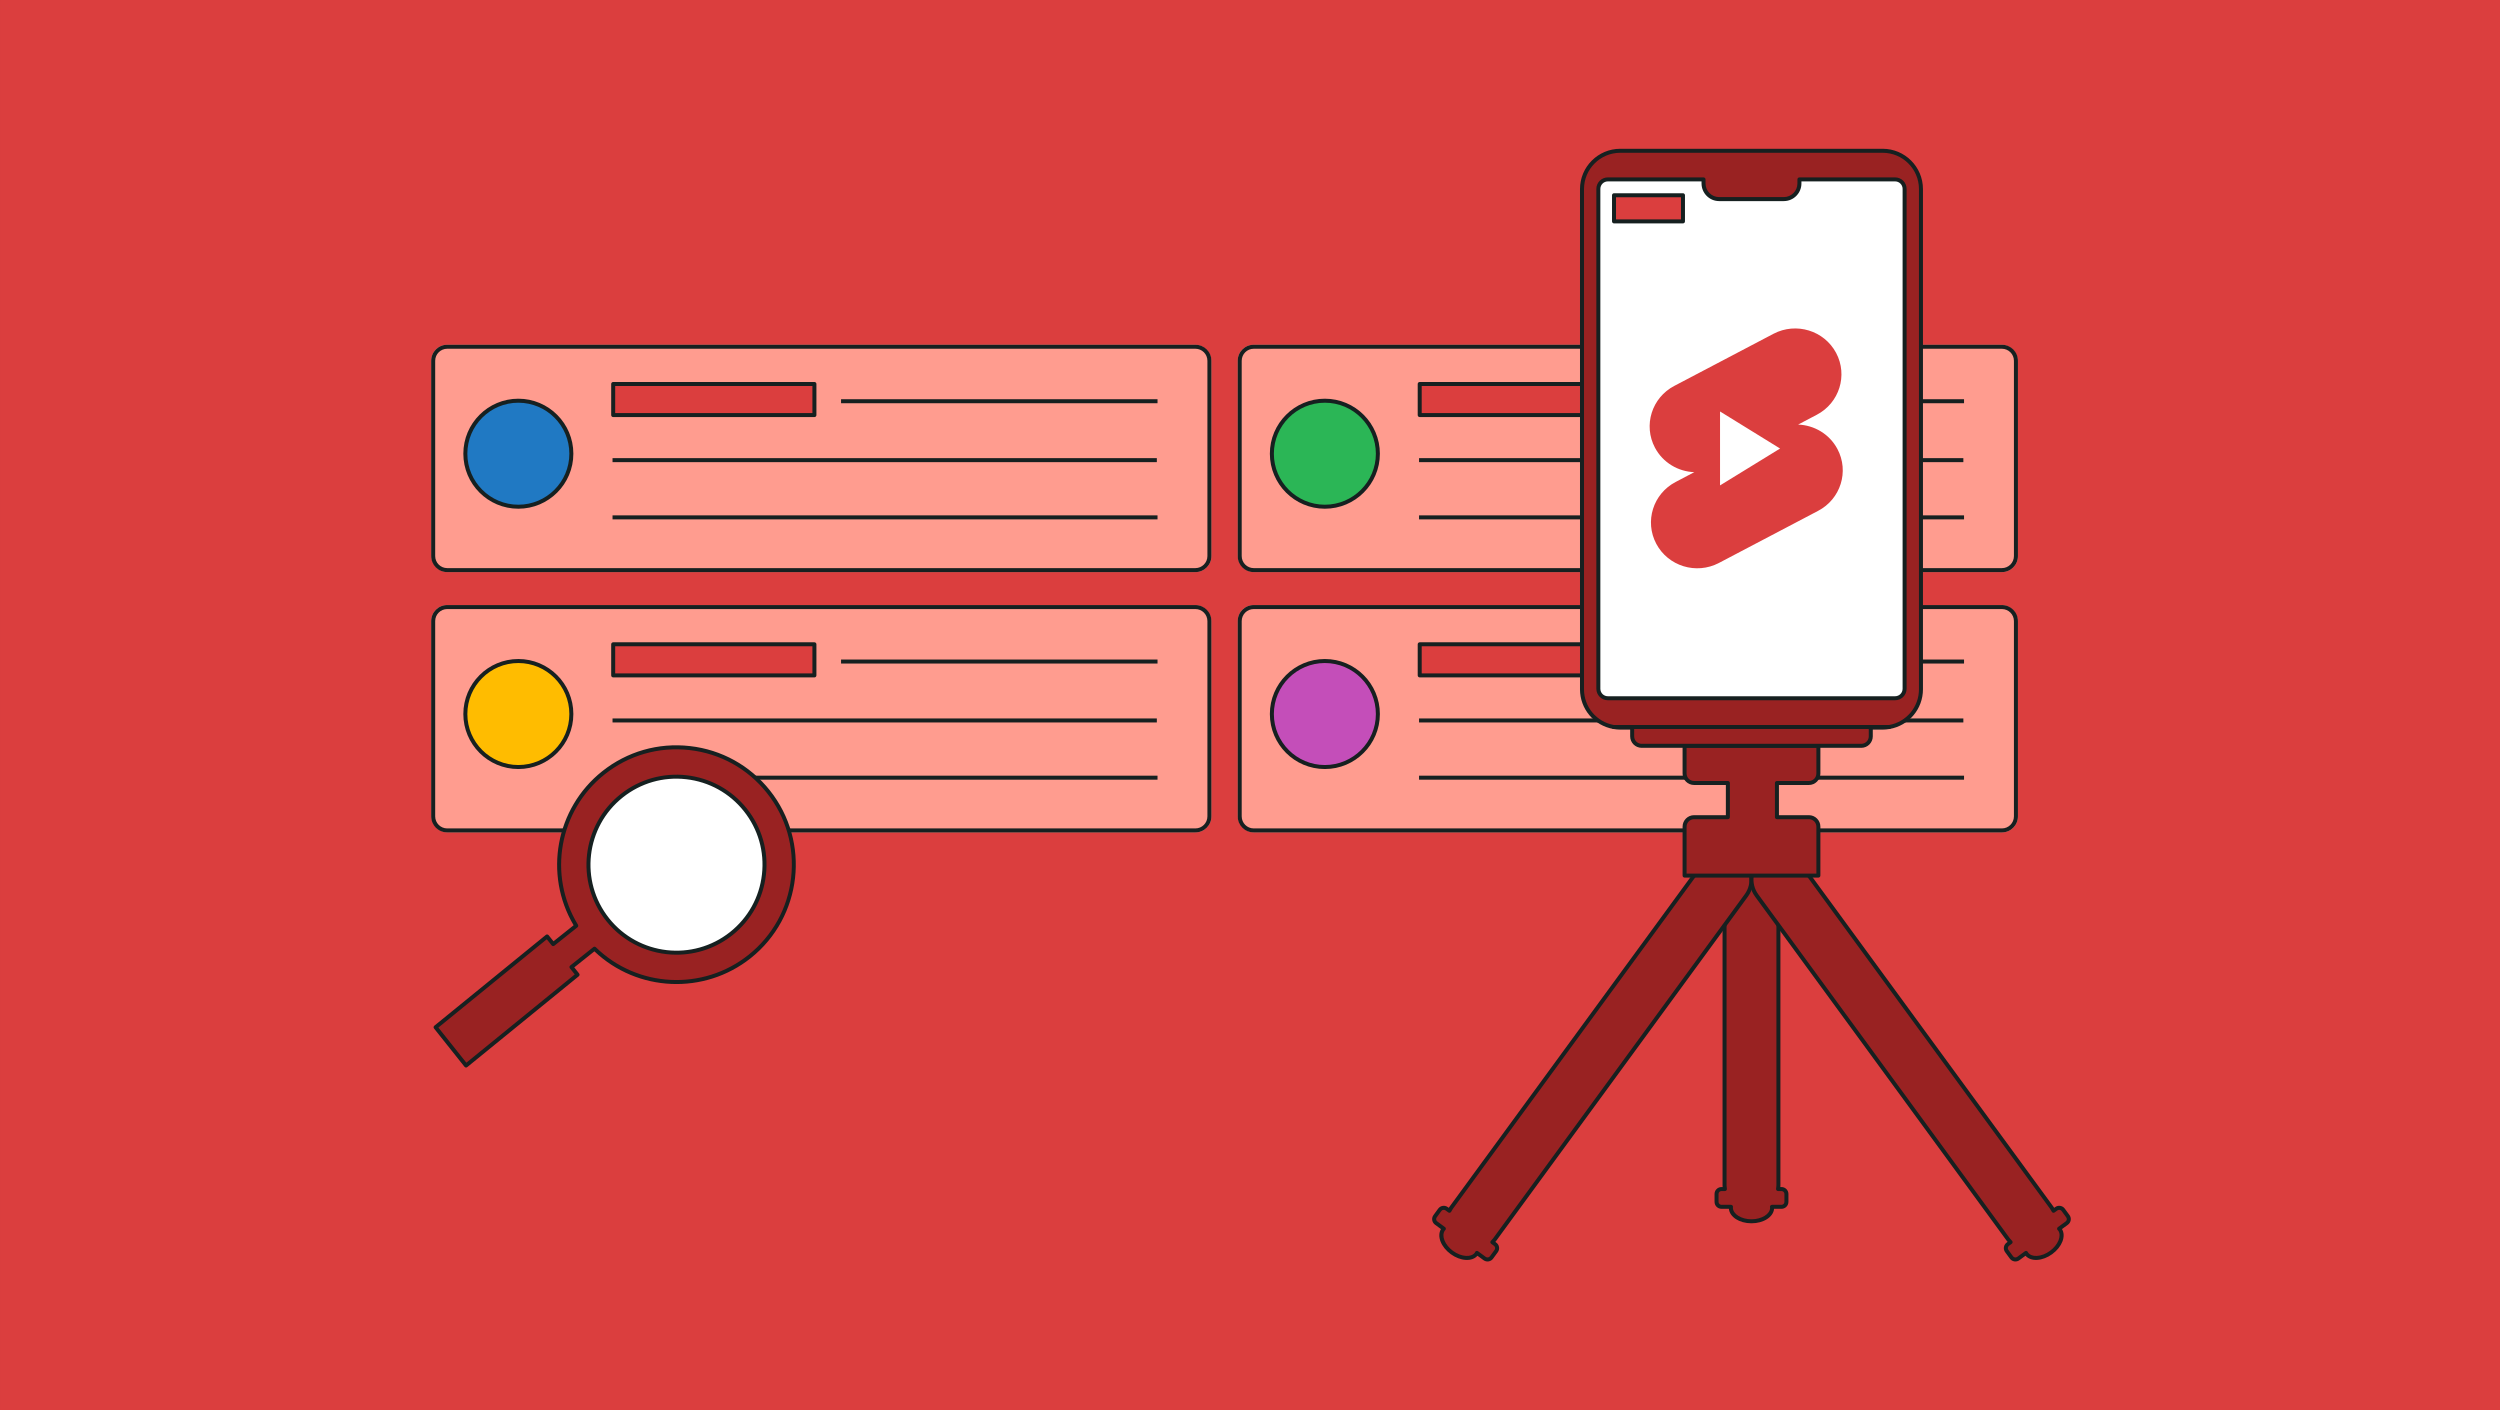 <svg xmlns="http://www.w3.org/2000/svg" width="780" height="440" viewBox="0 0 780 440"><rect x="0" y="0" width="780" height="440" fill="#333333" stroke="none"/><defs><style>.d{fill:#fff;}.e{fill:#2079c3;}.f,.g{fill:#db3e3e;}.g{fill-rule:evenodd;}.h{fill:#c44eb9;}.i{fill:#162020;}.j{fill:#922;}.k{fill:#ffbc00;}.l{fill:#ff9c8f;}.m{fill:#2bb656;}</style></defs><g id="a"><rect class="f" x=".002" y=".001" width="780" height="440"></rect></g><g id="b"><g><g><g><rect class="l" x="386.163" y="107.558" width="243.433" height="70.943" rx="5" ry="5"></rect><path class="i" d="M624.596,108.808c2.068,0,3.75,1.682,3.75,3.75v60.943c0,2.068-1.682,3.75-3.75,3.75h-233.433c-2.068,0-3.75-1.682-3.75-3.75v-60.943c0-2.068,1.682-3.75,3.75-3.75h233.433m0-1.25h-233.433c-2.761,0-5,2.239-5,5v60.943c0,2.761,2.239,5,5,5h233.433c2.761,0,5-2.239,5-5v-60.943c0-2.761-2.239-5-5-5h0Z"></path></g><rect class="i" x="514.043" y="124.558" width="98.738" height="1.25"></rect><rect class="i" x="442.744" y="142.939" width="169.823" height="1.25"></rect><rect class="i" x="442.744" y="160.794" width="170.037" height="1.25"></rect><g><rect class="f" x="442.948" y="119.801" width="62.783" height="9.709"></rect><path class="i" d="M505.731,130.135h-62.782c-.345,0-.625-.28-.625-.625v-9.709c0-.345,.28-.625,.625-.625h62.782c.345,0,.625,.28,.625,.625v9.709c0,.345-.28,.625-.625,.625Zm-62.157-1.25h61.532v-8.459h-61.532v8.459Z"></path></g><g><circle class="m" cx="413.359" cy="141.557" r="16.537"></circle><path class="i" d="M413.358,158.72c-9.463,0-17.162-7.699-17.162-17.163s7.699-17.162,17.162-17.162,17.163,7.699,17.163,17.162-7.699,17.163-17.163,17.163Zm0-33.075c-8.774,0-15.912,7.138-15.912,15.912s7.138,15.913,15.912,15.913,15.913-7.138,15.913-15.913-7.139-15.912-15.913-15.912Z"></path></g><g><rect class="l" x="386.163" y="188.775" width="243.433" height="70.943" rx="5" ry="5"></rect><path class="i" d="M624.596,190.025c2.068,0,3.75,1.682,3.75,3.75v60.943c0,2.068-1.682,3.75-3.75,3.75h-233.433c-2.068,0-3.75-1.682-3.75-3.75v-60.943c0-2.068,1.682-3.75,3.75-3.75h233.433m0-1.25h-233.433c-2.761,0-5,2.239-5,5v60.943c0,2.761,2.239,5,5,5h233.433c2.761,0,5-2.239,5-5v-60.943c0-2.761-2.239-5-5-5h0Z"></path></g><rect class="i" x="514.043" y="205.775" width="98.738" height="1.25"></rect><rect class="i" x="442.744" y="224.156" width="169.823" height="1.25"></rect><rect class="i" x="442.744" y="242.012" width="170.037" height="1.25"></rect><g><rect class="f" x="442.948" y="201.019" width="62.783" height="9.709"></rect><path class="i" d="M505.731,211.352h-62.782c-.345,0-.625-.28-.625-.625v-9.709c0-.345,.28-.625,.625-.625h62.782c.345,0,.625,.28,.625,.625v9.709c0,.345-.28,.625-.625,.625Zm-62.157-1.25h61.532v-8.459h-61.532v8.459Z"></path></g><g><circle class="h" cx="413.359" cy="222.775" r="16.537"></circle><path class="i" d="M413.358,239.938c-9.463,0-17.162-7.699-17.162-17.162s7.699-17.163,17.162-17.163,17.163,7.699,17.163,17.163-7.699,17.162-17.163,17.162Zm0-33.075c-8.774,0-15.912,7.139-15.912,15.913s7.138,15.912,15.912,15.912,15.913-7.138,15.913-15.912-7.139-15.913-15.913-15.913Z"></path></g><g><rect class="l" x="134.529" y="107.558" width="243.433" height="70.943" rx="5" ry="5"></rect><path class="i" d="M372.962,108.808c2.068,0,3.75,1.682,3.75,3.75v60.943c0,2.068-1.682,3.75-3.75,3.75H139.529c-2.068,0-3.75-1.682-3.75-3.75v-60.943c0-2.068,1.682-3.75,3.75-3.75h233.433m0-1.25H139.529c-2.761,0-5,2.239-5,5v60.943c0,2.761,2.239,5,5,5h233.433c2.761,0,5-2.239,5-5v-60.943c0-2.761-2.239-5-5-5h0Z"></path></g><rect class="i" x="262.409" y="124.558" width="98.738" height="1.25"></rect><rect class="i" x="191.11" y="142.939" width="169.823" height="1.25"></rect><rect class="i" x="191.11" y="160.794" width="170.037" height="1.25"></rect><g><rect class="f" x="191.314" y="119.801" width="62.783" height="9.709"></rect><path class="i" d="M254.097,130.135h-62.782c-.345,0-.625-.28-.625-.625v-9.709c0-.345,.28-.625,.625-.625h62.782c.345,0,.625,.28,.625,.625v9.709c0,.345-.28,.625-.625,.625Zm-62.157-1.25h61.532v-8.459h-61.532v8.459Z"></path></g><g><circle class="e" cx="161.725" cy="141.557" r="16.537"></circle><path class="i" d="M161.725,158.72c-9.463,0-17.162-7.699-17.162-17.163s7.699-17.162,17.162-17.162,17.163,7.699,17.163,17.162-7.699,17.163-17.163,17.163Zm0-33.075c-8.774,0-15.912,7.138-15.912,15.912s7.138,15.913,15.912,15.913,15.913-7.138,15.913-15.913-7.139-15.912-15.913-15.912Z"></path></g><g><rect class="l" x="134.529" y="188.775" width="243.433" height="70.943" rx="5" ry="5"></rect><path class="i" d="M372.962,190.025c2.068,0,3.75,1.682,3.75,3.75v60.943c0,2.068-1.682,3.75-3.75,3.75H139.529c-2.068,0-3.75-1.682-3.75-3.75v-60.943c0-2.068,1.682-3.75,3.75-3.75h233.433m0-1.25H139.529c-2.761,0-5,2.239-5,5v60.943c0,2.761,2.239,5,5,5h233.433c2.761,0,5-2.239,5-5v-60.943c0-2.761-2.239-5-5-5h0Z"></path></g><rect class="i" x="262.409" y="205.775" width="98.738" height="1.25"></rect><rect class="i" x="191.11" y="224.156" width="169.823" height="1.25"></rect><rect class="i" x="191.11" y="242.012" width="170.037" height="1.25"></rect><g><rect class="f" x="191.314" y="201.019" width="62.783" height="9.709"></rect><path class="i" d="M254.097,211.352h-62.782c-.345,0-.625-.28-.625-.625v-9.709c0-.345,.28-.625,.625-.625h62.782c.345,0,.625,.28,.625,.625v9.709c0,.345-.28,.625-.625,.625Zm-62.157-1.25h61.532v-8.459h-61.532v8.459Z"></path></g><g><circle class="k" cx="161.725" cy="222.775" r="16.537"></circle><path class="i" d="M161.725,239.938c-9.463,0-17.162-7.699-17.162-17.162s7.699-17.163,17.162-17.163,17.163,7.699,17.163,17.163-7.699,17.162-17.163,17.162Zm0-33.075c-8.774,0-15.912,7.139-15.912,15.913s7.138,15.912,15.912,15.912,15.913-7.138,15.913-15.912-7.139-15.913-15.913-15.913Z"></path></g></g><g><g><circle class="d" cx="211.221" cy="270.06" r="31.695"></circle><path class="i" d="M211.221,302.38c-17.821,0-32.32-14.499-32.32-32.32s14.499-32.319,32.32-32.319,32.32,14.498,32.32,32.319-14.499,32.32-32.32,32.32Zm0-63.39c-17.132,0-31.07,13.938-31.07,31.069s13.938,31.07,31.07,31.07,31.07-13.938,31.07-31.07-13.938-31.069-31.07-31.069Z"></path></g><g><path class="j" d="M179.786,288.832l-7.195,5.728-1.901-2.388-34.787,28.332,9.505,11.938,34.787-28.332-1.901-2.388,7.195-5.728c13.015,12.728,33.77,14.074,48.38,2.443,15.824-12.598,18.438-35.638,5.84-51.462-12.598-15.824-35.638-18.438-51.462-5.84-14.61,11.632-17.948,32.161-8.461,47.697Zm9.783-1.938c-9.448-11.868-7.487-29.148,4.38-38.596,11.868-9.449,29.148-7.487,38.596,4.38,9.448,11.868,7.487,29.148-4.38,38.596-11.868,9.448-29.148,7.487-38.596-4.38Z"></path><path class="i" d="M145.408,333.067c-.022,0-.045-.001-.067-.004-.166-.018-.317-.102-.422-.231l-9.504-11.938c-.213-.269-.171-.658,.095-.874l34.786-28.332c.13-.106,.296-.159,.462-.137,.166,.018,.317,.102,.422,.231l1.512,1.899,6.277-4.997c-9.401-15.918-5.631-36.477,8.889-48.039,7.785-6.197,17.518-8.997,27.401-7.869,9.886,1.121,18.742,6.026,24.939,13.81,12.792,16.067,10.128,39.547-5.939,52.341-14.521,11.559-35.404,10.628-48.809-2.103l-6.277,4.998,1.512,1.898c.213,.269,.171,.658-.095,.874l-34.787,28.332c-.112,.092-.251,.141-.395,.141Zm-8.63-12.469l8.726,10.96,33.817-27.543-1.516-1.903c-.215-.271-.17-.664,.1-.879l7.194-5.729c.247-.196,.602-.18,.826,.042,12.937,12.652,33.381,13.687,47.554,2.401,7.522-5.989,12.263-14.549,13.347-24.102,1.084-9.555-1.617-18.959-7.606-26.48-5.988-7.523-14.548-12.263-24.102-13.348-9.558-1.08-18.958,1.616-26.48,7.606-14.173,11.283-17.748,31.439-8.317,46.882,.164,.27,.102,.619-.144,.815l-7.194,5.728c-.271,.213-.662,.169-.879-.1l-1.508-1.894-33.816,27.543Zm74.309-22.732c-8.271,0-16.467-3.625-22.007-10.582h0c-9.648-12.119-7.638-29.828,4.481-39.476,12.118-9.648,29.826-7.64,39.476,4.479,4.673,5.871,6.781,13.21,5.935,20.666-.846,7.456-4.545,14.136-10.415,18.81-5.16,4.108-11.335,6.103-17.469,6.103Zm-21.028-11.361c9.221,11.58,26.142,13.499,37.718,4.28,5.609-4.465,9.145-10.848,9.953-17.972s-1.206-14.137-5.672-19.746-10.849-9.144-17.973-9.952c-7.117-.81-14.135,1.205-19.745,5.672-11.579,9.218-13.498,26.139-4.281,37.718h0Z"></path></g></g></g><g><path class="j" d="M599.34,215.07V58.986c0-6.596-5.348-11.944-11.944-11.944h-81.869c-6.596,0-11.944,5.348-11.944,11.944V215.07c0,5.891,4.268,10.773,9.878,11.753h86.001c5.609-.98,9.878-5.863,9.878-11.753Z"></path><path class="i" d="M589.462,227.448h-86.001c-.036,0-.072-.003-.107-.01-6.023-1.053-10.396-6.254-10.396-12.369V58.986c0-6.931,5.639-12.569,12.569-12.569h81.868c6.931,0,12.569,5.638,12.569,12.569V215.07c0,6.115-4.372,11.316-10.396,12.369-.035,.007-.071,.01-.107,.01Zm-85.946-1.25h85.892c5.396-.969,9.308-5.641,9.308-11.128V58.986c0-6.241-5.078-11.319-11.319-11.319h-81.868c-6.241,0-11.319,5.078-11.319,11.319V215.07c0,5.488,3.911,10.16,9.308,11.128Z"></path></g><g><g><path class="j" d="M555.832,370.981h-1.081c.049-.368,.112-.732,.112-1.113v-95.161c0-4.641-3.762-8.402-8.402-8.402h-0c-4.64,0-8.402,3.762-8.402,8.402v95.161c0,.381,.063,.745,.112,1.113h-1.081c-.846,0-1.531,.685-1.531,1.531v2.48c0,.845,.685,1.531,1.531,1.531h2.981c-.012,.104-.047,.203-.047,.309,0,2.325,2.882,4.21,6.437,4.21s6.438-1.885,6.438-4.21c0-.106-.036-.205-.048-.309h2.981c.845,0,1.531-.685,1.531-1.531v-2.48c0-.845-.685-1.531-1.531-1.531Z"></path><path class="i" d="M546.461,381.667c-3.805,0-6.816-1.961-7.047-4.519h-2.323c-1.188,0-2.155-.967-2.155-2.155v-2.481c0-1.188,.967-2.155,2.155-2.155h.369c-.016-.157-.025-.319-.025-.487v-95.161c0-4.978,4.049-9.027,9.026-9.027s9.028,4.05,9.028,9.027v95.161c0,.168-.011,.33-.026,.487h.369c1.188,0,2.156,.967,2.156,2.155v2.481c0,1.188-.968,2.155-2.156,2.155h-2.322c-.231,2.559-3.243,4.519-7.049,4.519Zm-9.37-10.06c-.499,0-.905,.406-.905,.905v2.481c0,.499,.406,.905,.905,.905h2.981c.178,0,.348,.076,.466,.208,.119,.133,.175,.31,.155,.486-.007,.061-.019,.122-.031,.182-.012,2.001,2.649,3.644,5.8,3.644s5.814-1.643,5.814-3.586c-.025-.115-.037-.177-.044-.239-.019-.177,.036-.353,.155-.486,.118-.132,.288-.208,.466-.208h2.981c.5,0,.906-.406,.906-.905v-2.481c0-.499-.406-.905-.906-.905h-1.08c-.18,0-.352-.078-.47-.213-.119-.136-.174-.315-.149-.494l.029-.213c.037-.27,.077-.538,.077-.817v-95.161c0-4.288-3.489-7.777-7.777-7.777s-7.777,3.489-7.777,7.777v95.161c0,.282,.04,.554,.078,.826l.027,.204c.024,.179-.03,.358-.149,.494-.118,.135-.29,.213-.47,.213h-1.08Z"></path></g><g><g><path class="j" d="M466.478,388.189l-.872-.638c.257-.268,.522-.524,.747-.832l78.487-107.337c2.739-3.746,1.923-9.003-1.823-11.742h-0c-3.746-2.739-9.003-1.923-11.742,1.823l-78.487,107.337c-.225,.308-.389,.639-.566,.965l-.872-.638c-.682-.499-1.64-.35-2.139,.332l-1.464,2.002c-.499,.682-.35,1.64,.332,2.139l2.406,1.759c-.071,.077-.158,.136-.221,.221-1.373,1.877-.159,5.1,2.711,7.198,2.87,2.099,6.309,2.278,7.682,.401,.062-.085,.092-.187,.144-.277l2.406,1.759c.682,.499,1.64,.35,2.139-.332l1.464-2.002c.499-.682,.35-1.64-.332-2.139Z"></path><path class="i" d="M464.106,393.583c-.454,0-.894-.144-1.268-.417l-1.875-1.37c-.81,.92-2.073,1.38-3.618,1.299-1.571-.082-3.254-.725-4.739-1.81-3.07-2.246-4.345-5.607-3.022-7.809l-1.875-1.371c-.959-.702-1.169-2.053-.468-3.013l1.464-2.002c.34-.465,.841-.769,1.41-.857,.565-.089,1.139,.051,1.603,.391l.298,.218c.081-.137,.168-.273,.267-.408l78.488-107.339c1.423-1.946,3.519-3.222,5.902-3.591,2.381-.373,4.766,.21,6.713,1.633,4.018,2.938,4.896,8.598,1.959,12.616l-78.487,107.337c-.1,.136-.203,.26-.309,.378l.298,.218c.465,.34,.769,.841,.857,1.409,.089,.569-.05,1.139-.39,1.603l-1.464,2.002c-.34,.465-.841,.769-1.41,.857-.111,.018-.224,.026-.335,.026Zm-3.305-3.305c.132,0,.261,.042,.369,.12l2.406,1.759c.194,.144,.436,.204,.673,.164,.239-.037,.449-.165,.592-.36l1.464-2.002c.144-.195,.201-.435,.164-.673-.037-.239-.165-.449-.36-.592h0l-.872-.638c-.145-.106-.237-.271-.254-.45-.016-.179,.047-.356,.171-.486l.149-.154c.19-.195,.38-.389,.545-.614l78.487-107.338c1.227-1.677,1.727-3.731,1.407-5.783-.318-2.053-1.417-3.859-3.095-5.085-1.677-1.227-3.728-1.725-5.783-1.408-2.053,.319-3.858,1.418-5.084,3.095l-78.488,107.338c-.169,.231-.299,.477-.43,.724l-.091,.169c-.086,.158-.236,.273-.412,.311-.177,.043-.36,.003-.506-.104l-.874-.638c-.195-.144-.436-.203-.673-.164-.239,.037-.449,.165-.592,.36l-1.464,2.002c-.295,.402-.207,.971,.196,1.265l2.406,1.76c.143,.105,.235,.266,.253,.442s-.041,.352-.16,.483c-.043,.047-.089,.09-.136,.132-1.19,1.606-.01,4.503,2.533,6.362,1.291,.944,2.735,1.503,4.066,1.572,1.237,.065,2.207-.304,2.741-1.035,.051-.11,.076-.165,.106-.218,.088-.154,.238-.265,.412-.302,.043-.009,.087-.014,.131-.014Z"></path></g><g><path class="j" d="M626.444,388.189l.872-.638c-.257-.268-.522-.524-.747-.832l-78.487-107.337c-2.739-3.746-1.923-9.003,1.823-11.742h0c3.746-2.739,9.003-1.923,11.742,1.823l78.487,107.337c.225,.308,.389,.639,.566,.965l.872-.638c.682-.499,1.64-.35,2.139,.332l1.464,2.002c.499,.682,.35,1.64-.332,2.139l-2.406,1.759c.071,.077,.158,.136,.221,.221,1.373,1.877,.159,5.1-2.711,7.198s-6.309,2.278-7.682,.401c-.062-.085-.092-.187-.144-.277l-2.406,1.759c-.682,.499-1.64,.35-2.139-.332l-1.464-2.002c-.499-.682-.35-1.64,.332-2.139Z"></path><path class="i" d="M628.816,393.583c-.111,0-.224-.009-.335-.026-.569-.088-1.07-.393-1.41-.857l-1.464-2.002c-.7-.959-.491-2.311,.468-3.012v-.001l.299-.218c-.106-.118-.21-.242-.31-.379l-78.487-107.336c-2.938-4.019-2.059-9.678,1.959-12.616,1.947-1.422,4.333-2.003,6.713-1.633,2.383,.369,4.479,1.645,5.903,3.591l78.487,107.338c.099,.136,.185,.273,.267,.409l.298-.219c.465-.339,1.028-.479,1.603-.39,.568,.088,1.069,.393,1.409,.857l1.464,2.002c.701,.96,.491,2.311-.468,3.013l-1.875,1.371c1.324,2.199,.05,5.561-3.022,7.809-1.485,1.086-3.168,1.728-4.739,1.81-1.544,.08-2.808-.379-3.618-1.299l-1.875,1.371c-.373,.273-.814,.416-1.268,.416Zm-2.003-4.89h0c-.403,.295-.491,.863-.196,1.266l1.464,2.002c.143,.195,.352,.323,.592,.36,.237,.04,.478-.021,.673-.163l2.406-1.76c.144-.104,.328-.141,.5-.106,.174,.037,.324,.147,.412,.302,.03,.053,.056,.107,.081,.162,.56,.787,1.537,1.157,2.767,1.091,1.331-.069,2.775-.628,4.066-1.572,2.543-1.859,3.723-4.756,2.575-6.324-.089-.081-.134-.122-.175-.167-.121-.131-.181-.307-.163-.484,.018-.177,.109-.339,.253-.444l2.406-1.76c.403-.294,.491-.862,.196-1.265l-1.464-2.002c-.143-.195-.352-.323-.592-.36-.237-.039-.478,.021-.673,.164l-.872,.638c-.145,.105-.331,.144-.506,.105-.176-.04-.326-.153-.412-.311l-.097-.179c-.13-.243-.259-.486-.426-.716l-78.487-107.337c-1.226-1.677-3.032-2.775-5.085-3.095-2.055-.317-4.106,.181-5.783,1.408-1.678,1.226-2.776,3.032-3.095,5.085-.319,2.053,.181,4.106,1.407,5.783l78.487,107.337c.162,.223,.35,.414,.536,.606l.158,.165c.124,.13,.186,.308,.17,.486-.016,.179-.108,.343-.253,.449l-.872,.637Z"></path></g></g><g><path class="d" d="M591.28,55.972h-29.86v1.276c0,2.69-2.18,4.87-4.87,4.87h-20.177c-2.69,0-4.87-2.18-4.87-4.87v-1.276h-29.86c-1.633,0-2.957,1.324-2.957,2.957V214.896c0,1.633,1.324,2.957,2.957,2.957h89.638c1.633,0,2.957-1.324,2.957-2.957V58.928c0-1.633-1.324-2.957-2.957-2.957Z"></path><path class="i" d="M591.28,218.478h-89.638c-1.976,0-3.582-1.607-3.582-3.582V58.929c0-1.975,1.606-3.582,3.582-3.582h29.859c.345,0,.625,.28,.625,.625v1.275c0,2.341,1.905,4.246,4.246,4.246h20.177c2.341,0,4.245-1.905,4.245-4.246v-1.275c0-.345,.28-.625,.625-.625h29.86c1.976,0,3.582,1.607,3.582,3.582V214.896c0,1.975-1.606,3.582-3.582,3.582ZM501.643,56.597c-1.286,0-2.332,1.046-2.332,2.332V214.896c0,1.286,1.046,2.332,2.332,2.332h89.638c1.286,0,2.332-1.046,2.332-2.332V58.929c0-1.286-1.046-2.332-2.332-2.332h-29.235v.65c0,3.03-2.465,5.496-5.495,5.496h-20.177c-3.03,0-5.496-2.465-5.496-5.496v-.65h-29.234Z"></path></g><g><path class="j" d="M528.545,254.96c-1.633,0-2.957,1.324-2.957,2.957v15.269h41.746v-15.269c0-1.633-1.324-2.957-2.957-2.957h-9.976v-10.668h9.976c1.633,0,2.957-1.324,2.957-2.957v-8.639h-41.746v8.639c0,1.633,1.324,2.957,2.957,2.957h10.549v10.668h-10.549Z"></path><path class="i" d="M567.334,273.812h-41.745c-.345,0-.625-.28-.625-.625v-15.27c0-1.976,1.606-3.582,3.582-3.582h9.923v-9.418h-9.923c-1.976,0-3.582-1.606-3.582-3.582v-8.639c0-.345,.28-.625,.625-.625h41.745c.345,0,.625,.28,.625,.625v8.639c0,1.976-1.606,3.582-3.582,3.582h-9.351v9.418h9.351c1.976,0,3.582,1.606,3.582,3.582v15.27c0,.345-.28,.625-.625,.625Zm-41.12-1.25h40.495v-14.645c0-1.286-1.046-2.332-2.332-2.332h-9.976c-.345,0-.625-.28-.625-.625v-10.668c0-.345,.28-.625,.625-.625h9.976c1.286,0,2.332-1.046,2.332-2.332v-8.014h-40.495v8.014c0,1.286,1.046,2.332,2.332,2.332h10.548c.345,0,.625,.28,.625,.625v10.668c0,.345-.28,.625-.625,.625h-10.548c-1.286,0-2.332,1.046-2.332,2.332v14.645Z"></path></g><g><rect class="f" x="503.574" y="60.916" width="21.512" height="8.161"></rect><path class="i" d="M525.086,69.702h-21.512c-.345,0-.625-.28-.625-.625v-8.161c0-.345,.28-.625,.625-.625h21.512c.345,0,.625,.28,.625,.625v8.161c0,.345-.28,.625-.625,.625Zm-20.887-1.25h20.262v-6.911h-20.262v6.911Z"></path></g></g><g><path class="j" d="M509.238,227.014v2.725c0,1.633,1.324,2.957,2.957,2.957h68.533c1.633,0,2.957-1.324,2.957-2.957v-2.725h3.711c.706,0,1.394-.073,2.066-.191h-86.001c.672,.117,1.36,.191,2.066,.191h3.711Z"></path><path class="i" d="M580.727,233.321h-68.532c-1.976,0-3.582-1.606-3.582-3.582v-2.101h-3.086c-.692,0-1.403-.065-2.174-.2-.319-.056-.543-.346-.516-.669,.028-.323,.299-.571,.623-.571h86.001c.324,0,.595,.248,.623,.571,.027,.323-.196,.613-.516,.669-.77,.135-1.481,.2-2.174,.2h-3.086v2.101c0,1.976-1.606,3.582-3.582,3.582Zm-70.864-5.873v2.291c0,1.286,1.046,2.332,2.332,2.332h68.532c1.286,0,2.332-1.046,2.332-2.332v-2.291h-73.196Z"></path></g><path class="g" d="M553.356,104.126c7.058-3.678,15.797-.999,19.512,5.986,3.715,6.985,1.005,15.627-6.053,19.305l-5.804,3.051c5,.183,9.768,2.929,12.265,7.625,3.715,6.985,1.011,15.627-6.053,19.305l-30.949,16.26c-7.058,3.678-15.797,.999-19.512-5.986-3.715-6.985-1.005-15.627,6.053-19.305l5.804-3.051c-5-.183-9.768-2.929-12.265-7.625-3.715-6.985-1.005-15.627,6.053-19.305l30.949-16.26h0Zm-16.705,24.25l18.733,11.565-18.733,11.51v-23.075h0Z"></path></g></svg>